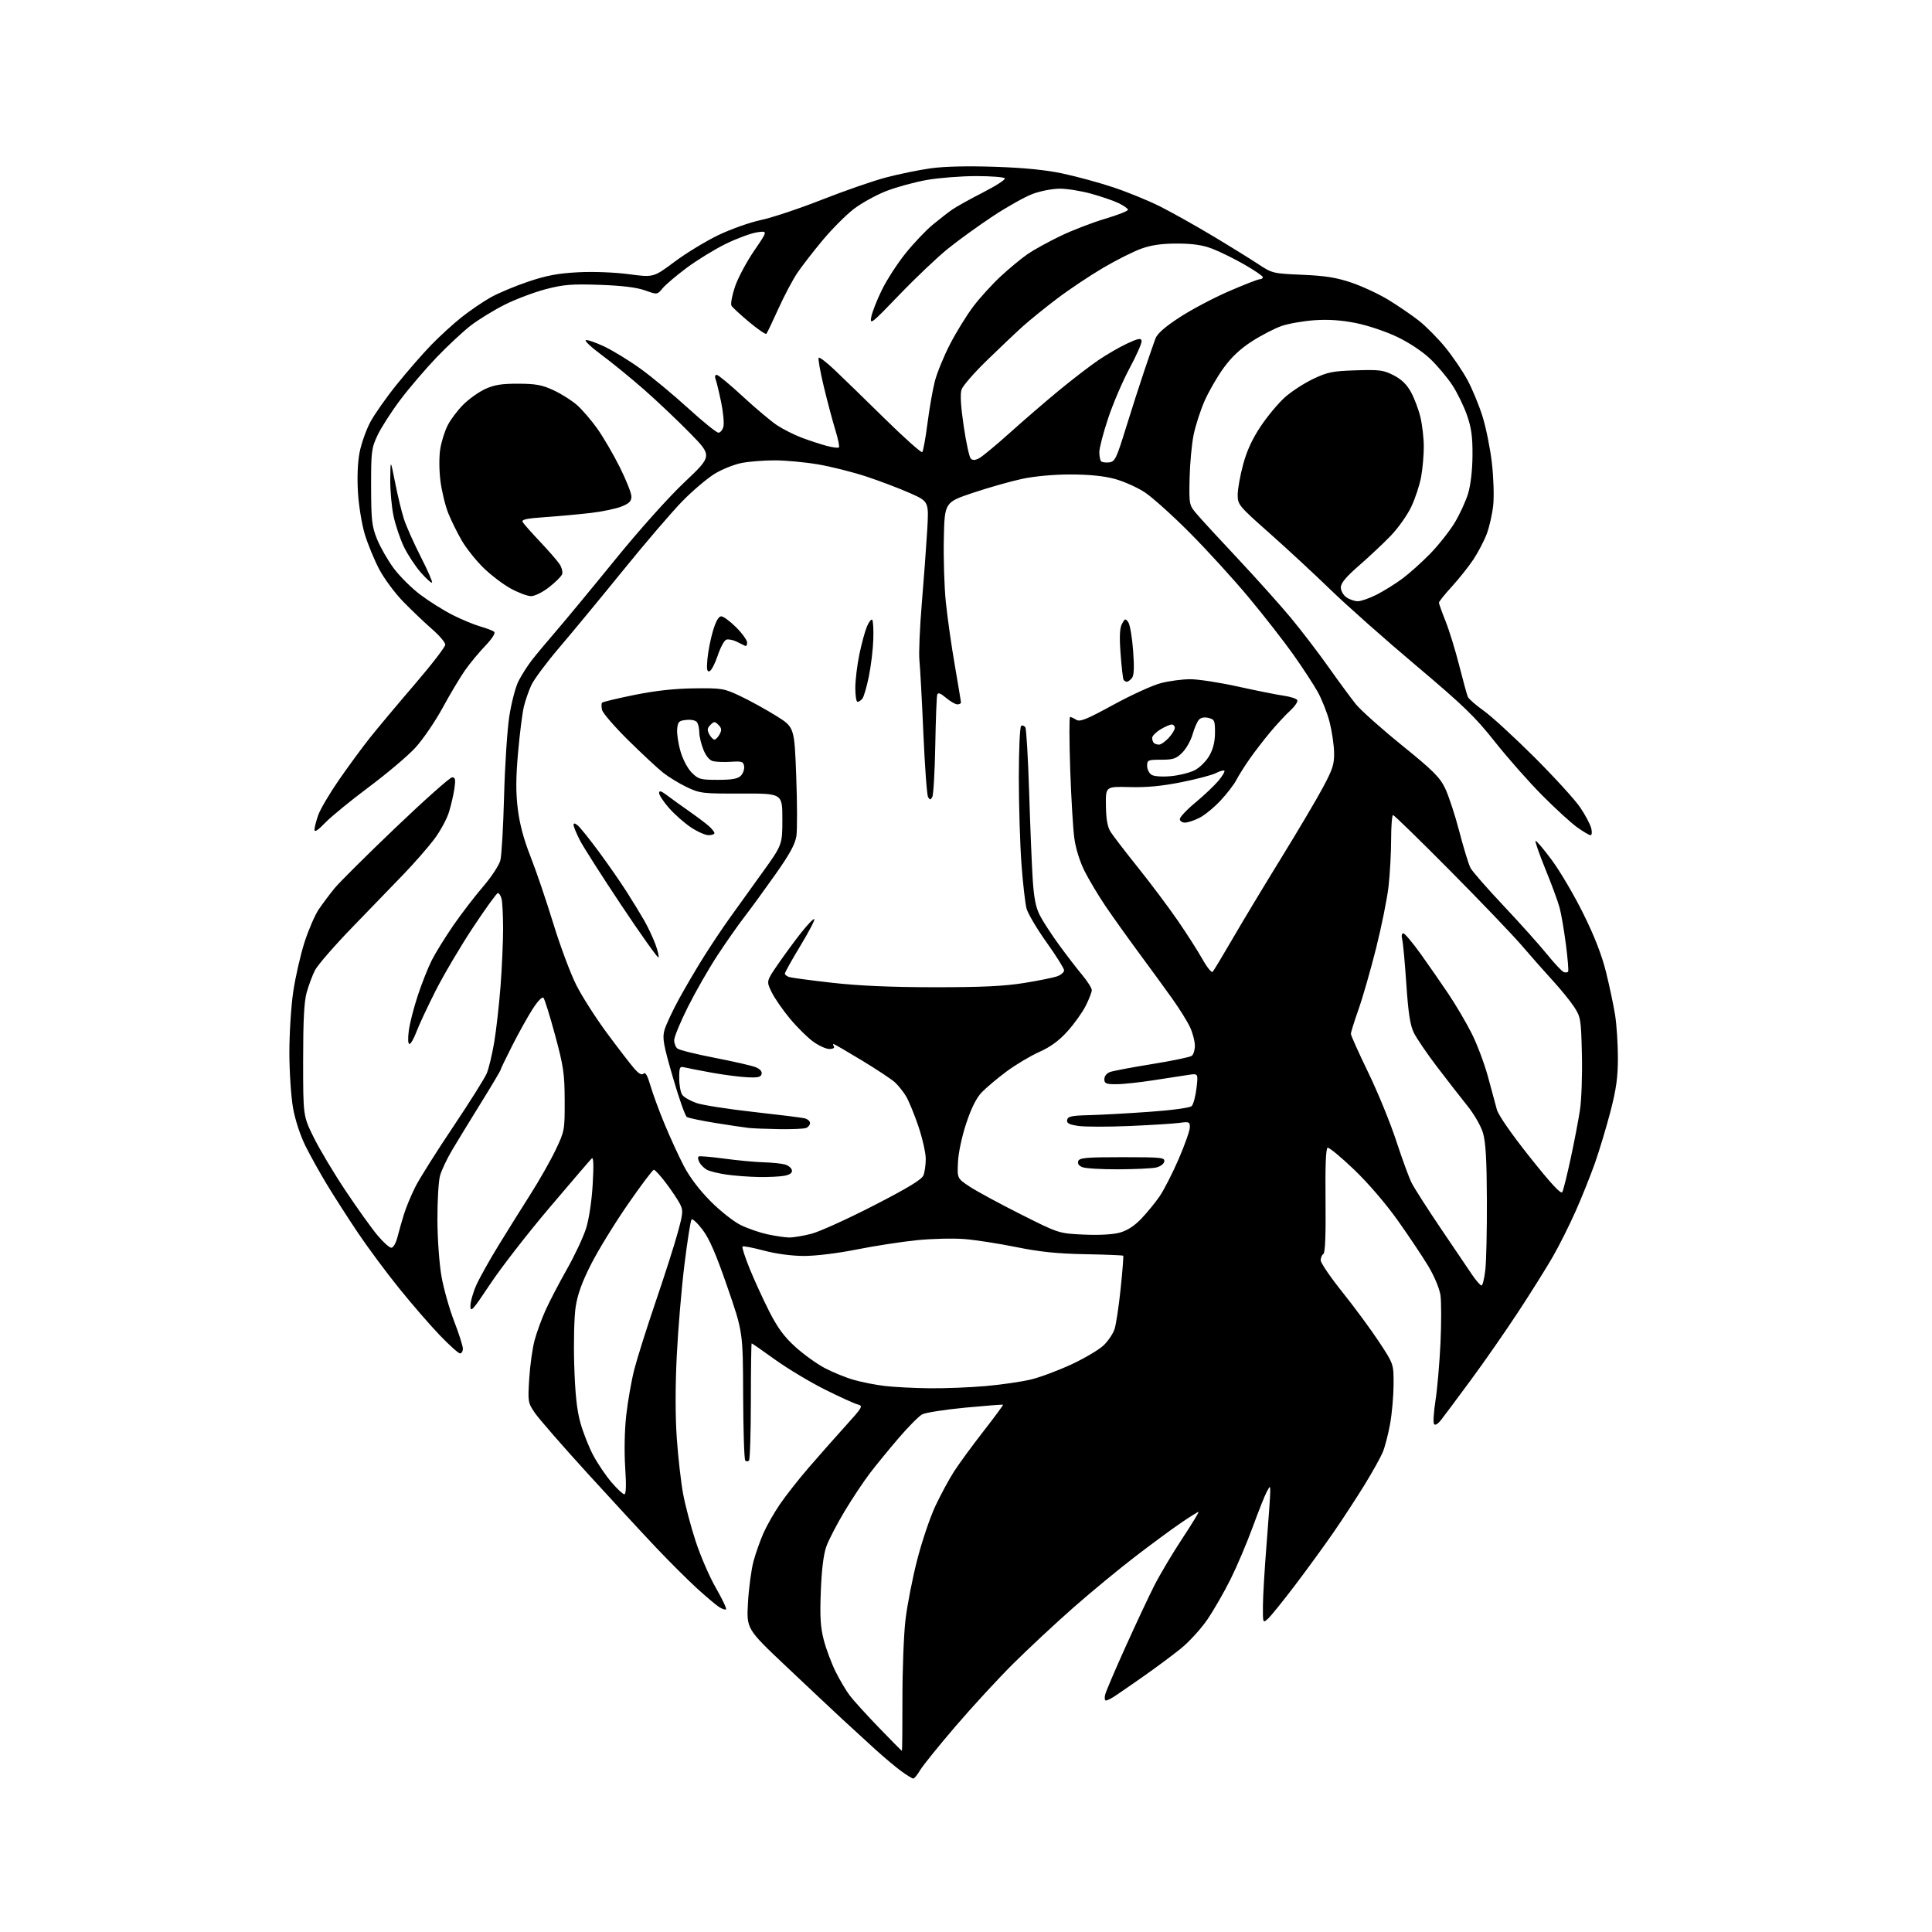 <?xml version="1.0" encoding="UTF-8" standalone="no"?>
<svg 
  version="1.1" 
  xmlns="http://www.w3.org/2000/svg" 
  xmlns:xlink="http://www.w3.org/1999/xlink" 
  xmlns:svg="http://www.w3.org/2000/svg"
  xmlns:rdf="http://www.w3.org/1999/02/22-rdf-syntax-ns#"
  xmlns:cc="http://creativecommons.org/ns#"
  xmlns:dc="http://purl.org/dc/elements/1.1/"
  viewBox="0 0 768 768"
  width="768"
  height="768"
>
<style>svg {background-color: white; }</style>"
<path stroke="none" fill="black" fill-rule="evenodd" d="M363.05,707.00C362.64,707.00 360.54,705.72 358.38,704.16C356.23,702.60 351.55,698.68 347.98,695.45C344.42,692.22 338.57,686.86 334.99,683.54C331.41,680.22 321.33,670.75 312.60,662.50C296.73,647.50 296.73,647.50 297.34,637.00C297.67,631.23 298.66,623.87 299.53,620.65C300.40,617.43 302.18,612.40 303.47,609.47C304.76,606.55 307.69,601.39 309.98,598.03C312.27,594.66 317.37,588.16 321.32,583.58C325.27,579.00 331.83,571.57 335.90,567.07C342.97,559.27 343.20,558.86 340.90,558.27C339.58,557.93 333.71,555.26 327.87,552.34C322.02,549.41 313.15,544.09 308.16,540.51C303.18,536.93 298.96,534.00 298.80,534.00C298.63,534.01 298.49,544.33 298.48,556.94C298.47,569.55 298.13,580.20 297.73,580.60C297.33,581.00 296.66,581.00 296.25,580.58C295.84,580.17 295.46,568.51 295.41,554.67C295.33,529.50 295.33,529.50 289.14,511.58C284.62,498.48 281.96,492.36 279.27,488.83C277.25,486.18 275.28,484.34 274.90,484.75C274.52,485.16 273.26,493.15 272.10,502.50C270.94,511.85 269.56,528.18 269.03,538.78C268.42,551.11 268.42,563.02 269.04,571.78C269.57,579.33 270.70,589.26 271.55,593.85C272.40,598.44 274.66,606.96 276.57,612.78C278.48,618.60 282.09,626.93 284.60,631.27C287.10,635.62 288.91,639.42 288.61,639.72C288.31,640.02 287.04,639.60 285.78,638.77C284.53,637.95 280.57,634.61 277.00,631.34C273.43,628.08 266.23,620.91 261.00,615.40C255.78,609.90 243.40,596.50 233.50,585.63C223.60,574.76 214.21,563.98 212.64,561.68C209.86,557.61 209.80,557.26 210.38,548.00C210.70,542.77 211.66,535.94 212.50,532.81C213.34,529.68 215.31,524.28 216.87,520.81C218.44,517.34 222.26,510.00 225.38,504.50C228.49,499.00 231.93,491.66 233.01,488.19C234.16,484.49 235.24,477.25 235.61,470.69C236.05,463.00 235.93,459.81 235.22,460.50C234.65,461.05 227.12,469.82 218.49,480.00C209.85,490.18 199.23,503.85 194.89,510.39C187.94,520.85 187.00,521.90 187.00,519.17C187.00,517.46 188.07,513.68 189.38,510.78C190.69,507.88 194.66,500.77 198.21,495.00C201.75,489.23 207.47,480.07 210.91,474.67C214.36,469.26 218.83,461.38 220.84,457.17C224.43,449.64 224.50,449.28 224.47,437.50C224.44,426.82 224.02,423.96 220.66,411.50C218.58,403.80 216.49,397.10 216.01,396.62C215.51,396.12 213.67,398.05 211.71,401.12C209.82,404.08 206.18,410.60 203.64,415.62C201.09,420.63 199.00,424.98 199.00,425.27C199.00,425.57 195.56,431.37 191.35,438.16C187.14,444.95 181.95,453.43 179.83,457.00C177.70,460.57 175.48,465.26 174.90,467.42C174.31,469.57 173.86,477.44 173.88,484.92C173.91,492.50 174.62,502.40 175.49,507.34C176.34,512.21 178.61,520.24 180.52,525.19C182.43,530.15 184.00,535.06 184.00,536.10C184.00,537.15 183.49,538.00 182.87,538.00C182.25,538.00 178.61,534.74 174.79,530.75C170.96,526.76 163.66,518.33 158.56,512.00C153.46,505.68 146.12,495.77 142.24,490.00C138.37,484.23 132.88,475.68 130.04,471.00C127.20,466.32 123.31,459.33 121.39,455.46C119.35,451.34 117.32,445.14 116.49,440.46C115.71,436.08 115.05,426.26 115.03,418.63C115.02,410.97 115.70,400.01 116.57,394.16C117.44,388.33 119.46,379.50 121.06,374.53C122.66,369.57 125.22,363.67 126.74,361.44C128.26,359.21 131.07,355.46 132.98,353.11C134.90,350.76 145.85,339.88 157.33,328.92C168.81,317.96 178.89,309.00 179.73,309.00C180.97,309.00 181.15,309.83 180.67,313.25C180.34,315.59 179.38,319.83 178.52,322.67C177.67,325.52 174.98,330.47 172.55,333.67C170.12,336.88 164.83,342.93 160.81,347.13C156.79,351.32 147.55,360.89 140.27,368.38C132.99,375.88 126.20,383.70 125.17,385.76C124.15,387.82 122.68,391.75 121.91,394.50C120.89,398.11 120.50,405.64 120.50,421.58C120.50,443.65 120.50,443.65 124.75,452.22C127.08,456.93 132.79,466.48 137.44,473.44C142.08,480.39 147.75,488.32 150.04,491.04C152.32,493.77 154.80,496.00 155.55,496.00C156.33,496.00 157.39,494.16 158.00,491.75C158.59,489.41 159.77,485.27 160.62,482.55C161.47,479.83 163.50,474.97 165.13,471.74C166.76,468.51 173.47,457.85 180.05,448.04C186.63,438.24 192.68,428.62 193.50,426.66C194.31,424.71 195.64,419.15 196.46,414.30C197.27,409.46 198.40,399.45 198.97,392.05C199.53,384.65 199.99,374.30 199.99,369.05C199.98,363.80 199.70,358.49 199.37,357.25C199.04,356.01 198.39,355.00 197.92,355.00C197.46,355.00 193.01,361.15 188.04,368.66C183.07,376.17 176.36,387.53 173.13,393.91C169.91,400.28 166.47,407.64 165.50,410.25C164.53,412.86 163.30,415.00 162.77,415.00C162.19,415.00 162.09,412.91 162.50,409.75C162.87,406.86 164.48,400.57 166.07,395.76C167.65,390.96 170.15,384.66 171.61,381.76C173.07,378.87 176.90,372.68 180.11,368.00C183.33,363.32 188.68,356.35 191.99,352.50C195.30,348.65 198.41,343.93 198.90,342.00C199.40,340.07 200.06,328.60 200.38,316.50C200.70,304.40 201.63,290.12 202.45,284.76C203.28,279.41 204.92,273.11 206.11,270.76C207.29,268.42 209.66,264.70 211.36,262.50C213.06,260.30 217.39,255.11 220.98,250.96C224.56,246.81 235.07,234.11 244.32,222.73C254.18,210.60 265.68,197.74 272.14,191.64C283.14,181.23 283.14,181.23 274.32,172.21C269.47,167.25 261.22,159.43 255.99,154.84C250.76,150.26 243.16,144.05 239.09,141.05C235.03,138.05 232.23,135.42 232.87,135.21C233.51,135.00 236.83,136.15 240.26,137.77C243.69,139.40 250.17,143.37 254.66,146.61C259.15,149.85 267.64,156.89 273.52,162.25C279.40,167.61 284.83,172.00 285.59,172.00C286.34,172.00 287.24,170.91 287.57,169.58C287.90,168.24 287.49,163.86 286.66,159.83C285.82,155.80 284.83,151.71 284.46,150.75C284.07,149.73 284.25,149.00 284.89,149.00C285.49,149.00 290.15,152.86 295.24,157.57C300.33,162.28 306.48,167.45 308.89,169.05C311.31,170.65 315.77,172.89 318.81,174.03C321.85,175.17 326.27,176.61 328.64,177.25C331.00,177.88 333.18,178.15 333.48,177.85C333.78,177.55 333.14,174.42 332.05,170.90C330.97,167.38 328.90,159.62 327.47,153.66C326.03,147.69 325.12,142.54 325.45,142.21C325.78,141.89 328.63,144.06 331.77,147.05C334.92,150.03 343.90,158.76 351.71,166.44C359.53,174.12 366.24,180.10 366.61,179.72C366.99,179.35 367.92,174.19 368.69,168.27C369.45,162.35 370.77,154.80 371.63,151.50C372.48,148.20 375.19,141.58 377.66,136.80C380.13,132.01 384.30,125.26 386.92,121.80C389.54,118.33 394.47,112.93 397.87,109.78C401.26,106.64 406.05,102.68 408.51,100.99C410.97,99.30 416.85,96.06 421.58,93.79C426.31,91.52 434.30,88.45 439.34,86.95C444.38,85.46 448.45,83.85 448.39,83.37C448.33,82.89 446.67,81.72 444.70,80.77C442.73,79.82 437.84,78.13 433.83,77.02C429.82,75.91 424.19,75.00 421.31,75.00C418.43,75.00 413.57,75.94 410.51,77.08C407.44,78.23 400.34,82.20 394.72,85.92C389.10,89.63 381.06,95.44 376.85,98.83C372.64,102.23 363.90,110.52 357.44,117.25C346.46,128.68 345.72,129.27 346.34,126.00C346.70,124.08 348.61,119.23 350.57,115.23C352.53,111.23 356.75,104.70 359.95,100.73C363.15,96.75 367.96,91.68 370.63,89.45C373.31,87.23 376.85,84.47 378.50,83.32C380.15,82.18 385.66,79.11 390.74,76.51C395.83,73.92 399.74,71.39 399.44,70.90C399.13,70.40 394.02,70.00 388.07,70.00C382.13,70.00 373.33,70.69 368.52,71.52C363.71,72.36 356.43,74.35 352.35,75.93C348.26,77.52 342.40,80.76 339.31,83.14C336.23,85.53 330.69,91.08 327.02,95.49C323.34,99.89 318.82,105.73 316.97,108.46C315.12,111.19 311.71,117.64 309.39,122.79C307.07,127.94 304.93,132.40 304.63,132.70C304.33,133.00 301.26,130.89 297.79,128.01C294.33,125.12 291.17,122.20 290.77,121.51C290.37,120.82 291.00,117.43 292.16,113.98C293.33,110.53 296.75,104.11 299.76,99.71C305.24,91.71 305.24,91.71 300.87,92.36C298.47,92.73 292.90,94.79 288.50,96.94C284.10,99.10 277.12,103.38 273.00,106.45C268.88,109.52 264.55,113.19 263.39,114.60C261.28,117.18 261.28,117.18 256.39,115.43C253.07,114.25 247.31,113.54 238.42,113.23C227.28,112.85 224.11,113.10 217.03,114.93C212.46,116.12 205.15,118.87 200.77,121.05C196.40,123.24 190.27,126.99 187.16,129.38C184.05,131.78 177.90,137.52 173.49,142.12C169.09,146.73 162.60,154.32 159.08,159.00C155.56,163.68 151.52,169.97 150.09,173.00C147.66,178.17 147.50,179.41 147.52,193.50C147.55,206.76 147.82,209.16 149.84,214.22C151.10,217.37 154.06,222.57 156.42,225.78C158.78,228.99 163.59,233.78 167.11,236.42C170.62,239.06 176.42,242.70 180.00,244.50C183.57,246.30 188.53,248.35 191.00,249.05C193.47,249.76 195.93,250.71 196.46,251.17C197.03,251.68 195.60,253.91 192.87,256.76C190.37,259.37 186.75,263.75 184.82,266.50C182.90,269.25 178.88,275.97 175.91,281.44C172.93,286.90 168.05,294.03 165.07,297.27C162.08,300.51 153.73,307.57 146.51,312.95C139.30,318.34 131.51,324.71 129.21,327.12C126.46,330.00 125.02,330.94 125.01,329.88C125.00,328.98 125.67,326.36 126.49,324.04C127.30,321.72 130.98,315.48 134.65,310.16C138.32,304.85 143.82,297.35 146.87,293.50C149.93,289.65 157.95,280.06 164.71,272.20C171.47,264.33 177.00,257.16 177.00,256.27C177.00,255.37 174.64,252.59 171.75,250.09C168.86,247.58 163.74,242.70 160.36,239.24C156.99,235.79 152.64,229.93 150.71,226.23C148.78,222.53 146.23,216.35 145.05,212.50C143.86,208.62 142.63,201.19 142.30,195.83C141.93,189.77 142.17,183.80 142.94,179.83C143.62,176.35 145.53,170.96 147.17,167.85C148.82,164.74 153.56,157.99 157.71,152.85C161.85,147.71 168.00,140.65 171.37,137.17C174.74,133.70 180.20,128.71 183.50,126.09C186.80,123.48 191.98,119.94 195.02,118.23C198.06,116.52 204.81,113.69 210.02,111.94C217.32,109.49 221.88,108.64 229.85,108.23C235.89,107.92 244.27,108.24 249.99,109.00C259.79,110.30 259.79,110.30 268.14,104.06C272.74,100.63 280.55,95.87 285.50,93.49C290.45,91.11 298.10,88.39 302.50,87.46C306.90,86.53 317.84,82.88 326.80,79.35C335.77,75.82 347.24,71.84 352.30,70.52C357.36,69.19 365.27,67.57 369.87,66.92C375.22,66.16 384.44,65.94 395.37,66.30C407.14,66.69 415.63,67.53 422.50,68.99C428.00,70.16 437.07,72.64 442.65,74.50C448.23,76.36 456.56,79.76 461.15,82.07C465.74,84.38 475.12,89.63 482.00,93.75C488.88,97.87 497.04,102.93 500.15,104.98C505.71,108.65 506.00,108.73 517.65,109.23C526.85,109.62 531.24,110.32 537.28,112.37C541.55,113.82 548.18,116.91 552.01,119.25C555.84,121.59 561.26,125.30 564.05,127.50C566.85,129.70 571.53,134.43 574.46,138.00C577.39,141.57 581.37,147.43 583.31,151.00C585.24,154.57 587.95,161.12 589.33,165.55C590.71,169.97 592.38,178.25 593.04,183.94C593.70,189.64 593.95,197.19 593.59,200.73C593.22,204.27 592.06,209.45 591.00,212.25C589.94,215.04 587.55,219.61 585.69,222.41C583.83,225.21 579.99,230.04 577.16,233.14C574.32,236.24 572.00,239.13 572.00,239.56C572.00,239.99 573.18,243.30 574.63,246.92C576.08,250.54 578.52,258.45 580.05,264.50C581.59,270.55 583.13,276.18 583.48,277.00C583.83,277.82 586.66,280.30 589.76,282.50C592.87,284.70 601.95,293.03 609.95,301.01C617.95,309.00 626.16,318.00 628.18,321.01C630.21,324.03 632.17,327.74 632.54,329.25C632.92,330.81 632.80,332.00 632.26,332.00C631.73,332.00 629.32,330.58 626.90,328.84C624.48,327.10 618.21,321.36 612.98,316.09C607.74,310.81 599.30,301.26 594.23,294.85C586.35,284.89 581.79,280.49 562.76,264.44C550.51,254.12 535.33,240.65 529.00,234.51C522.67,228.37 511.76,218.26 504.75,212.04C492.37,201.07 492.00,200.62 492.00,196.69C492.00,194.46 492.97,189.06 494.15,184.68C495.63,179.18 497.80,174.48 501.18,169.42C503.87,165.39 508.20,160.22 510.79,157.91C513.38,155.61 518.42,152.33 522.00,150.63C527.74,147.90 529.73,147.50 539.00,147.21C548.40,146.91 549.97,147.11 554.00,149.19C557.14,150.80 559.23,152.84 560.92,155.93C562.25,158.36 563.94,162.86 564.66,165.93C565.38,168.99 565.98,174.23 565.98,177.57C565.99,180.90 565.51,186.30 564.92,189.57C564.32,192.83 562.55,198.20 560.98,201.50C559.41,204.80 555.74,209.97 552.82,213.00C549.89,216.03 544.24,221.34 540.25,224.81C535.05,229.34 533.00,231.80 533.00,233.51C533.00,234.83 533.98,236.58 535.22,237.44C536.44,238.30 538.48,239.00 539.76,239.00C541.03,239.00 544.40,237.82 547.24,236.38C550.09,234.94 554.69,232.07 557.46,230.02C560.23,227.96 565.20,223.51 568.50,220.12C571.80,216.74 576.17,211.22 578.21,207.86C580.26,204.50 582.68,199.22 583.61,196.13C584.63,192.68 585.31,186.82 585.34,181.00C585.39,173.60 584.90,170.07 583.14,165.00C581.89,161.43 579.27,156.06 577.30,153.07C575.34,150.08 571.43,145.43 568.62,142.73C565.61,139.84 560.21,136.23 555.50,133.97C551.01,131.81 543.79,129.38 539.06,128.43C533.24,127.27 528.12,126.91 522.56,127.29C518.13,127.60 512.25,128.62 509.50,129.57C506.75,130.52 501.45,133.25 497.73,135.64C493.06,138.64 489.55,141.93 486.40,146.27C483.89,149.73 480.50,155.61 478.85,159.34C477.21,163.07 475.25,169.13 474.49,172.81C473.73,176.49 473.01,184.29 472.88,190.14C472.66,200.78 472.66,200.78 476.08,204.74C477.96,206.92 485.37,214.96 492.54,222.60C499.71,230.25 508.99,240.61 513.16,245.63C517.33,250.66 524.05,259.43 528.08,265.13C532.12,270.84 537.00,277.47 538.94,279.89C540.88,282.30 549.09,289.63 557.18,296.18C569.54,306.18 572.30,308.91 574.43,313.29C575.82,316.16 578.37,323.90 580.09,330.50C581.81,337.10 583.81,343.62 584.53,345.00C585.26,346.38 591.17,353.15 597.68,360.05C604.18,366.95 611.92,375.59 614.88,379.24C617.84,382.89 620.86,386.12 621.60,386.40C622.33,386.68 623.13,386.59 623.36,386.21C623.59,385.82 623.19,380.94 622.46,375.37C621.74,369.80 620.62,363.27 619.98,360.87C619.34,358.47 616.82,351.60 614.37,345.62C611.93,339.63 610.14,334.53 610.40,334.27C610.65,334.01 613.56,337.44 616.86,341.89C620.16,346.34 625.81,355.94 629.41,363.24C633.86,372.22 636.77,379.72 638.44,386.50C639.80,392.00 641.42,399.65 642.03,403.50C642.64,407.35 643.14,415.00 643.14,420.50C643.13,428.37 642.49,432.95 640.14,442.00C638.49,448.32 635.71,457.53 633.97,462.46C632.22,467.39 628.80,475.93 626.35,481.44C623.91,486.95 619.84,495.07 617.31,499.48C614.78,503.89 608.58,513.80 603.52,521.50C598.47,529.20 590.02,541.35 584.74,548.50C579.47,555.65 574.16,562.77 572.94,564.33C571.54,566.12 570.46,566.75 570.03,566.05C569.66,565.44 569.93,561.25 570.63,556.72C571.34,552.20 572.23,541.96 572.61,533.97C572.98,525.98 572.98,517.37 572.60,514.83C572.21,512.21 570.14,507.27 567.80,503.36C565.54,499.59 560.08,491.41 555.66,485.19C550.87,478.44 543.83,470.25 538.22,464.89C533.05,459.94 528.34,456.05 527.76,456.25C527.05,456.48 526.77,463.41 526.92,477.20C527.06,490.94 526.78,498.02 526.07,498.46C525.48,498.82 525.00,499.97 525.00,501.00C525.00,502.04 528.90,507.75 533.66,513.69C538.42,519.64 544.95,528.49 548.16,533.36C554.00,542.22 554.00,542.22 553.97,550.36C553.95,554.84 553.33,561.88 552.59,566.00C551.85,570.12 550.53,575.21 549.65,577.30C548.78,579.39 545.51,585.24 542.40,590.30C539.29,595.36 533.79,603.77 530.19,609.00C526.58,614.23 519.70,623.69 514.90,630.02C510.09,636.36 505.22,642.39 504.08,643.43C502.00,645.31 502.00,645.31 502.03,638.40C502.04,634.61 502.71,623.40 503.51,613.50C504.30,603.60 504.95,594.38 504.94,593.00C504.92,590.50 504.92,590.50 503.54,593.03C502.78,594.43 500.27,600.73 497.97,607.03C495.66,613.34 491.70,622.66 489.17,627.75C486.64,632.84 482.50,640.04 479.97,643.75C477.44,647.46 472.70,652.66 469.44,655.30C466.17,657.94 459.52,662.89 454.65,666.30C449.78,669.71 444.61,673.29 443.15,674.24C441.69,675.20 440.11,675.99 439.63,675.99C439.16,676.00 439.00,674.99 439.29,673.75C439.57,672.51 443.16,664.08 447.26,655.00C451.35,645.92 456.52,634.90 458.74,630.50C460.97,626.10 465.97,617.66 469.87,611.75C473.78,605.84 476.72,601.00 476.43,601.00C476.13,601.00 473.10,602.89 469.70,605.19C466.29,607.50 458.10,613.52 451.50,618.58C444.90,623.63 433.65,632.92 426.50,639.21C419.35,645.51 408.66,655.48 402.75,661.36C396.83,667.24 386.53,678.42 379.86,686.20C373.19,693.98 366.84,701.85 365.76,703.67C364.69,705.50 363.46,707.00 363.05,707.00zM358.53,696.00C358.65,696.00 358.75,686.66 358.73,675.25C358.72,663.84 359.26,649.77 359.93,644.00C360.60,638.23 362.69,627.50 364.57,620.16C366.45,612.82 369.72,603.15 371.83,598.66C373.94,594.17 377.27,588.01 379.23,584.96C381.19,581.91 386.43,574.74 390.88,569.03C395.33,563.31 398.86,558.53 398.73,558.40C398.60,558.26 391.84,558.79 383.71,559.56C375.59,560.34 367.88,561.54 366.58,562.23C365.29,562.93 361.14,567.10 357.36,571.50C353.58,575.90 348.42,582.20 345.89,585.50C343.37,588.80 338.80,595.66 335.75,600.74C332.70,605.82 329.43,612.12 328.49,614.74C327.36,617.88 326.62,623.91 326.29,632.50C325.89,642.75 326.14,646.87 327.48,651.98C328.41,655.55 330.52,661.17 332.16,664.48C333.80,667.79 336.34,672.08 337.79,674.00C339.25,675.92 344.46,681.66 349.37,686.75C354.28,691.84 358.40,696.00 358.53,696.00zM248.19,594.00C248.88,594.00 248.99,590.42 248.52,583.25C248.11,576.92 248.28,568.41 248.94,562.57C249.55,557.11 250.97,549.01 252.09,544.57C253.22,540.13 257.06,527.95 260.62,517.50C264.19,507.05 268.15,494.65 269.43,489.94C271.58,482.03 271.64,481.15 270.22,478.44C269.37,476.82 266.90,473.14 264.72,470.25C262.54,467.36 260.38,465.00 259.92,465.00C259.45,465.00 254.80,471.19 249.57,478.75C244.34,486.31 237.78,497.00 234.99,502.50C231.37,509.62 229.60,514.51 228.84,519.47C228.24,523.40 227.99,533.42 228.26,542.47C228.62,554.08 229.29,560.44 230.71,565.54C231.78,569.42 234.09,575.27 235.84,578.54C237.59,581.82 240.85,586.64 243.09,589.25C245.33,591.86 247.62,594.00 248.19,594.00zM369.50,551.86C375.55,551.93 385.61,551.53 391.85,550.98C398.09,550.43 406.19,549.25 409.85,548.36C413.51,547.48 420.77,544.76 426.00,542.32C431.23,539.89 436.95,536.49 438.73,534.77C440.51,533.05 442.45,530.16 443.05,528.35C443.65,526.54 444.74,519.31 445.47,512.28C446.21,505.25 446.66,499.35 446.49,499.17C446.31,498.99 439.49,498.71 431.33,498.56C420.26,498.35 413.33,497.64 404.00,495.74C397.12,494.34 387.87,492.91 383.43,492.55C379.00,492.19 370.45,492.39 364.43,493.00C358.42,493.61 347.65,495.27 340.50,496.70C332.85,498.22 324.21,499.27 319.50,499.26C314.60,499.24 308.43,498.41 303.58,497.11C299.23,495.95 295.44,495.23 295.16,495.51C294.88,495.79 296.14,499.73 297.98,504.26C299.81,508.79 303.32,516.44 305.76,521.26C309.11,527.85 311.69,531.36 316.15,535.40C319.41,538.35 324.65,542.13 327.79,543.79C330.93,545.46 336.11,547.58 339.31,548.50C342.51,549.42 348.13,550.53 351.81,550.96C355.49,551.39 363.45,551.79 369.50,551.86zM588.92,511.00C589.37,511.00 590.06,508.21 590.44,504.81C590.83,501.41 591.11,488.88 591.06,476.96C591.00,461.09 590.59,453.99 589.52,450.39C588.70,447.61 585.98,442.88 583.24,439.49C580.59,436.20 575.17,429.23 571.19,424.00C567.21,418.77 563.08,412.70 562.01,410.50C560.55,407.48 559.82,402.75 559.04,391.21C558.48,382.81 557.74,374.82 557.40,373.46C557.04,372.03 557.22,371.00 557.82,371.00C558.40,371.00 561.52,374.71 564.78,379.25C568.03,383.79 573.03,391.01 575.90,395.29C578.77,399.57 582.87,406.55 585.01,410.79C587.15,415.03 590.06,422.77 591.49,428.00C592.92,433.23 594.51,439.12 595.03,441.09C595.61,443.25 600.83,450.78 608.13,459.96C616.63,470.64 620.51,474.83 621.04,473.87C621.45,473.12 622.95,467.10 624.37,460.50C625.80,453.90 627.46,445.20 628.07,441.17C628.68,437.13 629.02,427.23 628.83,419.17C628.50,405.20 628.36,404.30 625.78,400.32C624.28,398.02 620.45,393.30 617.26,389.82C614.06,386.34 608.57,380.12 605.05,376.00C601.53,371.88 588.72,358.49 576.58,346.25C564.45,334.01 554.18,324.00 553.76,324.00C553.34,324.00 553.00,328.39 552.99,333.75C552.99,339.11 552.52,347.51 551.96,352.41C551.40,357.31 549.17,368.37 547.00,376.99C544.83,385.62 541.70,396.53 540.03,401.25C538.36,405.98 537.00,410.35 537.00,410.98C537.00,411.60 540.10,418.50 543.88,426.31C547.67,434.11 552.68,446.35 555.02,453.50C557.36,460.65 560.11,468.16 561.13,470.19C562.15,472.22 567.33,480.32 572.64,488.19C577.95,496.06 583.60,504.41 585.20,506.75C586.79,509.09 588.47,511.00 588.92,511.00zM313.54,491.92C315.21,491.96 319.26,491.30 322.54,490.45C325.82,489.59 336.98,484.53 347.35,479.20C361.06,472.15 366.45,468.87 367.10,467.18C367.60,465.91 368.00,462.96 368.00,460.62C368.00,458.29 366.67,452.44 365.04,447.62C363.41,442.81 361.19,437.43 360.10,435.67C359.02,433.91 357.08,431.49 355.81,430.30C354.54,429.11 348.62,425.18 342.66,421.57C336.70,417.96 331.61,415.00 331.35,415.00C331.09,415.00 331.16,415.45 331.50,416.00C331.85,416.56 331.06,417.00 329.71,417.00C328.38,417.00 325.47,415.67 323.23,414.05C320.99,412.43 316.83,408.31 313.99,404.89C311.14,401.47 307.87,396.73 306.72,394.36C304.62,390.04 304.62,390.04 309.28,383.27C311.84,379.55 316.01,373.87 318.55,370.66C321.09,367.46 323.41,365.07 323.71,365.37C324.00,365.67 321.49,370.47 318.12,376.04C314.76,381.60 312.00,386.54 312.00,387.01C312.00,387.48 312.79,388.11 313.75,388.40C314.71,388.70 322.48,389.73 331.00,390.69C341.59,391.88 354.41,392.43 371.50,392.44C390.29,392.45 399.14,392.03 407.12,390.75C412.97,389.81 418.93,388.60 420.37,388.05C421.82,387.50 423.00,386.45 423.00,385.72C423.00,384.98 419.85,379.97 416.01,374.58C412.17,369.20 408.59,363.15 408.06,361.14C407.53,359.14 406.62,351.20 406.05,343.50C405.48,335.80 405.01,320.41 405.00,309.31C405.00,297.92 405.41,288.87 405.93,288.54C406.44,288.23 407.19,288.50 407.59,289.15C408.00,289.80 408.67,301.40 409.10,314.92C409.52,328.44 410.16,344.02 410.52,349.54C410.99,356.90 411.74,360.71 413.33,363.82C414.52,366.16 417.98,371.47 421.00,375.62C424.02,379.77 428.19,385.18 430.25,387.64C432.31,390.11 434.00,392.78 434.00,393.59C434.00,394.40 432.91,397.21 431.59,399.83C430.26,402.45 427.01,407.00 424.37,409.93C420.99,413.69 417.64,416.14 413.10,418.18C409.55,419.77 403.68,423.28 400.07,425.96C396.46,428.65 392.06,432.35 390.30,434.17C388.13,436.43 386.14,440.40 384.11,446.50C382.37,451.72 380.98,458.22 380.81,461.96C380.50,468.42 380.50,468.42 385.50,471.73C388.25,473.54 397.33,478.46 405.68,482.66C420.86,490.30 420.86,490.30 430.68,490.76C436.72,491.05 442.23,490.76 445.00,490.02C448.04,489.20 450.84,487.41 453.62,484.52C455.89,482.16 459.17,478.15 460.92,475.62C462.67,473.08 466.09,466.39 468.53,460.75C470.97,455.11 472.97,449.44 472.98,448.14C473.00,445.95 472.71,445.83 468.75,446.37C466.41,446.68 457.48,447.24 448.91,447.61C440.33,447.97 431.19,447.96 428.60,447.57C424.93,447.02 423.95,446.49 424.20,445.18C424.47,443.78 425.96,443.46 433.01,443.29C437.68,443.17 448.48,442.57 457.00,441.96C466.05,441.32 473.00,440.36 473.71,439.68C474.38,439.03 475.24,435.84 475.62,432.60C476.31,426.69 476.31,426.69 472.41,427.28C470.26,427.60 464.00,428.56 458.50,429.42C453.00,430.28 446.36,430.99 443.75,430.99C439.65,431.00 439.00,430.72 439.00,428.98C439.00,427.78 439.93,426.62 441.25,426.14C442.49,425.69 450.02,424.27 458.00,422.98C465.98,421.70 473.06,420.22 473.75,419.70C474.44,419.18 474.99,417.35 474.98,415.63C474.97,413.91 474.13,410.67 473.11,408.44C472.10,406.21 468.88,401.04 465.96,396.94C463.04,392.85 456.99,384.55 452.52,378.50C448.05,372.45 442.12,364.12 439.33,360.00C436.55,355.88 432.87,349.70 431.14,346.28C429.27,342.57 427.62,337.33 427.07,333.28C426.55,329.55 425.81,317.16 425.42,305.75C425.04,294.34 425.01,285.00 425.37,285.00C425.73,285.00 426.84,285.50 427.82,286.12C429.31,287.05 431.86,286.02 442.56,280.17C449.68,276.28 458.18,272.40 461.46,271.55C464.74,270.70 470.01,270.00 473.17,270.00C476.33,270.00 484.90,271.32 492.21,272.94C499.52,274.55 507.64,276.18 510.26,276.55C512.88,276.92 515.32,277.70 515.67,278.28C516.03,278.85 514.78,280.73 512.91,282.45C511.03,284.17 507.45,288.04 504.94,291.04C502.43,294.04 498.76,298.81 496.78,301.63C494.80,304.45 492.41,308.24 491.48,310.04C490.55,311.84 487.71,315.54 485.17,318.25C482.63,320.97 478.87,324.05 476.81,325.09C474.76,326.14 472.16,327.00 471.04,327.00C469.92,327.00 469.00,326.36 469.00,325.59C469.00,324.81 471.81,321.83 475.25,318.98C478.69,316.12 482.79,312.23 484.37,310.34C485.94,308.45 487.00,306.66 486.71,306.37C486.42,306.09 484.91,306.51 483.34,307.32C481.78,308.12 475.55,309.76 469.50,310.96C461.80,312.49 455.65,313.07 449.00,312.88C439.50,312.63 439.50,312.63 439.62,320.29C439.70,325.75 440.25,328.75 441.51,330.73C442.48,332.25 447.42,338.68 452.48,345.00C457.54,351.32 464.62,360.77 468.22,366.00C471.81,371.23 476.21,378.12 478.01,381.32C479.80,384.52 481.62,386.77 482.04,386.32C482.47,385.87 486.04,379.94 489.98,373.15C493.92,366.35 502.59,351.95 509.25,341.15C515.91,330.34 523.41,317.68 525.90,313.00C529.82,305.67 530.43,303.74 530.32,299.00C530.25,295.98 529.44,290.57 528.53,287.00C527.61,283.43 525.48,278.02 523.79,275.00C522.10,271.98 517.68,265.23 513.97,260.00C510.26,254.78 502.36,244.65 496.40,237.50C490.45,230.35 479.94,218.82 473.04,211.88C466.14,204.93 458.02,197.64 455.00,195.66C451.98,193.69 446.57,191.29 443.00,190.34C438.70,189.19 432.78,188.61 425.50,188.61C418.83,188.61 411.28,189.30 406.30,190.36C401.79,191.32 393.02,193.81 386.80,195.89C375.50,199.68 375.50,199.68 375.19,214.09C375.02,222.01 375.37,233.38 375.98,239.34C376.59,245.30 378.18,256.55 379.53,264.34C380.88,272.13 381.99,278.84 381.99,279.25C382.00,279.66 381.36,280.00 380.58,280.00C379.79,280.00 377.77,278.84 376.08,277.41C373.84,275.53 372.88,275.19 372.56,276.16C372.32,276.90 371.97,286.05 371.78,296.50C371.59,306.95 371.05,316.12 370.58,316.88C369.86,318.04 369.59,318.03 368.91,316.80C368.46,316.00 367.62,304.58 367.05,291.42C366.48,278.26 365.77,265.25 365.48,262.50C365.19,259.75 365.62,249.62 366.42,240.00C367.23,230.38 368.19,217.30 368.57,210.94C369.25,199.38 369.25,199.38 361.87,196.08C357.82,194.27 350.00,191.29 344.50,189.47C339.00,187.65 330.26,185.45 325.07,184.58C319.89,183.71 312.19,183.00 307.96,183.00C303.73,183.00 297.86,183.46 294.91,184.02C291.95,184.58 287.14,186.49 284.20,188.27C281.27,190.05 275.54,194.88 271.48,199.00C267.41,203.12 256.79,215.50 247.87,226.50C238.95,237.50 227.49,251.38 222.39,257.35C217.30,263.31 212.27,270.06 211.21,272.35C210.16,274.63 208.81,278.52 208.22,281.00C207.63,283.48 206.60,291.62 205.94,299.09C205.05,309.21 205.02,314.96 205.83,321.59C206.58,327.63 208.21,333.72 210.89,340.50C213.07,346.00 217.13,357.93 219.91,367.00C222.69,376.07 226.85,387.20 229.15,391.71C231.45,396.23 236.92,404.78 241.31,410.71C245.70,416.65 250.53,422.92 252.04,424.66C253.94,426.85 255.10,427.50 255.82,426.78C256.55,426.05 257.38,427.51 258.56,431.55C259.49,434.74 262.03,441.67 264.22,446.93C266.40,452.19 269.82,459.65 271.83,463.50C274.13,467.92 278.06,473.10 282.48,477.54C286.34,481.42 291.75,485.68 294.50,487.01C297.25,488.35 301.98,489.98 305.00,490.64C308.02,491.29 311.87,491.87 313.54,491.92zM301.62,467.88C297.71,467.81 291.91,467.38 288.75,466.91C285.59,466.45 282.11,465.60 281.02,465.01C279.94,464.43 278.58,463.09 278.02,462.04C277.46,460.98 277.33,459.94 277.75,459.71C278.16,459.48 282.77,459.87 288.00,460.58C293.23,461.29 300.20,461.94 303.50,462.03C306.80,462.12 310.62,462.51 311.99,462.89C313.37,463.28 314.63,464.29 314.79,465.16C315.00,466.23 314.08,466.93 311.92,467.37C310.18,467.71 305.54,467.95 301.62,467.88zM444.50,464.82C437.90,464.85 431.49,464.47 430.27,463.97C428.82,463.39 428.24,462.53 428.62,461.54C429.12,460.24 431.83,460.00 446.18,460.00C461.77,460.00 463.12,460.14 462.81,461.74C462.62,462.74 461.19,463.76 459.49,464.12C457.84,464.48 451.10,464.79 444.50,464.82zM309.67,448.85C304.63,448.77 299.15,448.55 297.50,448.36C295.85,448.18 289.94,447.29 284.37,446.40C278.80,445.50 273.70,444.43 273.03,444.02C272.37,443.61 269.87,436.51 267.47,428.23C263.71,415.26 263.25,412.68 264.12,409.52C264.68,407.51 267.27,401.95 269.87,397.18C272.48,392.41 276.97,384.77 279.85,380.20C282.72,375.64 287.23,368.89 289.87,365.20C292.50,361.52 298.34,353.40 302.83,347.16C311.00,335.82 311.00,335.82 311.00,325.61C311.00,315.40 311.00,315.40 294.75,315.45C279.24,315.50 278.25,315.38 273.00,312.89C269.98,311.45 265.70,308.83 263.50,307.08C261.30,305.32 255.10,299.54 249.71,294.23C244.33,288.91 239.67,283.52 239.34,282.24C239.02,280.96 239.02,279.64 239.35,279.32C239.67,278.99 245.46,277.61 252.22,276.24C260.59,274.55 268.16,273.72 276.00,273.63C287.03,273.51 287.78,273.63 294.37,276.75C298.15,278.54 304.51,282.05 308.51,284.54C315.78,289.07 315.78,289.07 316.51,308.49C316.91,319.17 316.94,329.89 316.58,332.31C316.09,335.57 313.93,339.52 308.21,347.62C303.97,353.62 298.43,361.23 295.89,364.52C293.35,367.81 288.50,374.73 285.11,379.91C281.72,385.08 276.48,394.23 273.47,400.24C270.46,406.25 268.00,412.20 268.00,413.46C268.00,414.72 268.57,416.23 269.28,416.81C269.98,417.40 276.62,419.05 284.03,420.48C291.44,421.92 298.76,423.59 300.30,424.19C302.04,424.87 302.97,425.88 302.76,426.89C302.50,428.17 301.32,428.45 296.96,428.23C293.96,428.08 287.68,427.27 283.00,426.42C278.32,425.57 273.49,424.63 272.25,424.33C270.15,423.82 270.00,424.11 270.00,428.70C270.00,431.40 270.56,434.37 271.25,435.28C271.94,436.20 274.45,437.63 276.83,438.46C279.22,439.29 289.34,440.88 299.33,441.99C309.32,443.10 318.51,444.24 319.75,444.52C320.99,444.81 322.00,445.66 322.00,446.41C322.00,447.17 321.29,448.06 320.42,448.39C319.55,448.73 314.71,448.93 309.67,448.85zM261.74,380.59C261.44,380.89 254.82,371.59 247.04,359.92C239.25,348.24 231.78,336.53 230.44,333.88C229.10,331.23 228.00,328.55 228.00,327.91C228.00,327.12 228.53,327.19 229.67,328.13C230.60,328.88 234.34,333.55 238.00,338.50C241.66,343.45 246.66,350.65 249.11,354.50C251.57,358.35 254.73,363.52 256.14,366.00C257.56,368.48 259.52,372.65 260.50,375.27C261.48,377.90 262.04,380.29 261.74,380.59zM281.67,332.00C280.39,332.00 277.24,330.61 274.68,328.91C272.11,327.21 268.21,323.77 266.00,321.27C263.80,318.77 262.00,316.05 262.00,315.24C262.00,314.14 262.83,314.39 265.25,316.22C267.04,317.57 270.98,320.41 274.00,322.52C277.02,324.63 280.51,327.26 281.75,328.35C282.99,329.45 284.00,330.72 284.00,331.17C284.00,331.63 282.95,332.00 281.67,332.00zM285.35,310.00C290.95,310.00 293.27,309.59 294.48,308.38C295.38,307.48 295.97,305.79 295.80,304.63C295.53,302.74 294.95,302.54 290.59,302.82C287.88,302.99 284.67,302.88 283.45,302.58C282.03,302.22 280.64,300.55 279.61,297.99C278.73,295.77 277.99,292.73 277.98,291.23C277.98,289.73 277.59,287.90 277.13,287.18C276.62,286.38 274.94,285.98 272.90,286.18C269.87,286.46 269.47,286.86 269.19,289.77C269.01,291.57 269.61,295.57 270.51,298.67C271.44,301.90 273.36,305.51 274.99,307.15C277.62,309.78 278.43,310.00 285.35,310.00zM465.45,308.53C468.72,308.23 473.00,307.16 474.95,306.16C476.90,305.15 479.51,302.56 480.73,300.41C482.25,297.75 482.97,294.82 482.98,291.27C483.00,286.47 482.79,285.98 480.42,285.39C478.77,284.98 477.38,285.24 476.58,286.12C475.89,286.88 474.76,289.49 474.07,291.92C473.38,294.35 471.54,297.61 469.99,299.17C467.55,301.60 466.37,302.00 461.58,302.00C456.33,302.00 456.00,302.14 456.00,304.45C456.00,305.80 456.79,307.39 457.75,307.99C458.78,308.63 461.94,308.85 465.45,308.53zM460.71,296.00C461.47,296.00 463.20,294.81 464.55,293.35C465.90,291.90 467.00,290.10 467.00,289.35C467.00,288.61 466.44,288.00 465.75,288.00C465.06,288.01 463.04,288.90 461.25,289.99C459.46,291.08 458.00,292.58 458.00,293.32C458.00,294.06 458.30,294.97 458.67,295.33C459.03,295.70 459.95,296.00 460.71,296.00zM284.00,294.00C284.51,294.00 285.44,293.05 286.06,291.88C286.96,290.20 286.87,289.44 285.60,288.17C284.13,286.71 283.87,286.71 282.40,288.17C281.13,289.44 281.04,290.20 281.94,291.88C282.56,293.05 283.49,294.00 284.00,294.00zM340.88,279.00C340.39,279.00 340.00,276.51 340.00,273.46C340.00,270.41 340.72,264.45 341.59,260.21C342.47,255.97 343.82,250.97 344.60,249.10C345.39,247.22 346.34,246.00 346.71,246.38C347.09,246.76 347.29,250.31 347.15,254.28C347.02,258.25 346.21,264.88 345.36,269.00C344.52,273.12 343.36,277.06 342.79,277.75C342.22,278.44 341.36,279.00 340.88,279.00zM447.94,271.00C447.49,271.00 446.90,270.65 446.64,270.22C446.37,269.79 445.84,265.14 445.45,259.89C444.94,252.96 445.10,249.69 446.01,247.99C447.15,245.84 447.37,245.78 448.49,247.32C449.17,248.25 450.04,253.31 450.43,258.57C450.93,265.41 450.79,268.55 449.94,269.57C449.29,270.36 448.39,271.00 447.94,271.00zM282.05,266.82C281.03,267.16 280.84,266.05 281.22,261.88C281.49,258.92 282.48,253.91 283.42,250.75C284.56,246.94 285.67,245.00 286.70,245.00C287.56,245.00 290.23,246.97 292.63,249.37C295.03,251.77 297.00,254.50 297.00,255.43C297.00,256.36 296.66,256.96 296.25,256.76C295.84,256.57 294.29,255.80 292.82,255.07C291.34,254.34 289.48,253.99 288.68,254.29C287.87,254.60 286.35,257.45 285.30,260.61C284.24,263.78 282.78,266.57 282.05,266.82zM211.09,236.98C209.66,236.97 206.03,235.60 203.00,233.94C199.97,232.28 195.10,228.57 192.18,225.71C189.25,222.84 185.40,218.03 183.63,215.00C181.85,211.97 179.41,207.03 178.19,204.00C176.98,200.97 175.58,195.17 175.07,191.11C174.54,186.86 174.52,181.47 175.01,178.45C175.48,175.55 176.81,171.32 177.97,169.05C179.13,166.78 181.91,163.09 184.14,160.86C186.37,158.63 190.29,155.83 192.85,154.65C196.47,152.98 199.38,152.51 206.00,152.53C212.99,152.55 215.48,153.01 220.05,155.13C223.10,156.54 227.29,159.19 229.36,161.01C231.43,162.83 235.07,167.06 237.45,170.41C239.82,173.76 243.85,180.65 246.38,185.73C248.92,190.81 251.00,196.05 251.00,197.37C251.00,199.24 250.12,200.13 247.07,201.35C244.91,202.22 239.40,203.37 234.82,203.91C230.25,204.44 222.12,205.19 216.77,205.56C209.25,206.08 207.20,206.53 207.77,207.52C208.17,208.23 211.28,211.74 214.68,215.33C218.07,218.91 221.57,222.94 222.45,224.28C223.33,225.62 223.77,227.42 223.44,228.29C223.11,229.15 220.78,231.46 218.26,233.43C215.66,235.45 212.55,236.99 211.09,236.98zM171.74,231.59C171.47,231.86 169.49,230.09 167.33,227.64C165.18,225.20 162.17,220.64 160.64,217.52C159.11,214.40 157.23,208.84 156.45,205.17C155.67,201.50 155.08,194.90 155.13,190.50C155.22,182.50 155.22,182.50 157.07,191.86C158.08,197.01 159.67,203.54 160.58,206.36C161.50,209.19 164.50,215.91 167.24,221.30C169.99,226.69 172.01,231.32 171.74,231.59zM440.93,183.80C443.21,183.53 443.79,182.33 447.60,170.00C449.90,162.57 453.23,152.22 455.00,147.00C456.77,141.78 458.70,136.20 459.29,134.61C460.03,132.62 463.01,129.99 468.93,126.13C473.64,123.06 482.45,118.40 488.50,115.78C494.55,113.16 500.06,111.01 500.75,111.01C501.44,111.00 502.00,110.63 502.00,110.18C502.00,109.73 498.66,107.45 494.59,105.12C490.51,102.78 484.78,99.97 481.86,98.86C478.07,97.41 474.11,96.83 468.02,96.82C462.01,96.80 457.83,97.38 453.82,98.80C450.70,99.90 443.81,103.35 438.51,106.47C433.21,109.59 424.96,115.10 420.19,118.72C415.41,122.34 409.25,127.33 406.50,129.81C403.75,132.29 397.37,138.34 392.32,143.25C387.26,148.16 382.73,153.38 382.23,154.84C381.63,156.61 381.92,161.47 383.08,169.36C384.04,175.89 385.31,181.71 385.89,182.29C386.65,183.05 387.64,183.00 389.28,182.12C390.56,181.43 396.08,176.85 401.55,171.94C407.02,167.02 415.77,159.48 421.00,155.17C426.23,150.86 433.23,145.48 436.56,143.21C439.89,140.94 445.07,137.95 448.06,136.56C452.42,134.53 453.56,134.31 453.81,135.46C453.99,136.25 451.87,141.08 449.12,146.20C446.36,151.31 442.51,160.28 440.55,166.13C438.60,171.97 437.00,178.08 437.00,179.71C437.00,181.34 437.32,182.99 437.71,183.38C438.10,183.77 439.55,183.96 440.93,183.80z" />

</svg>